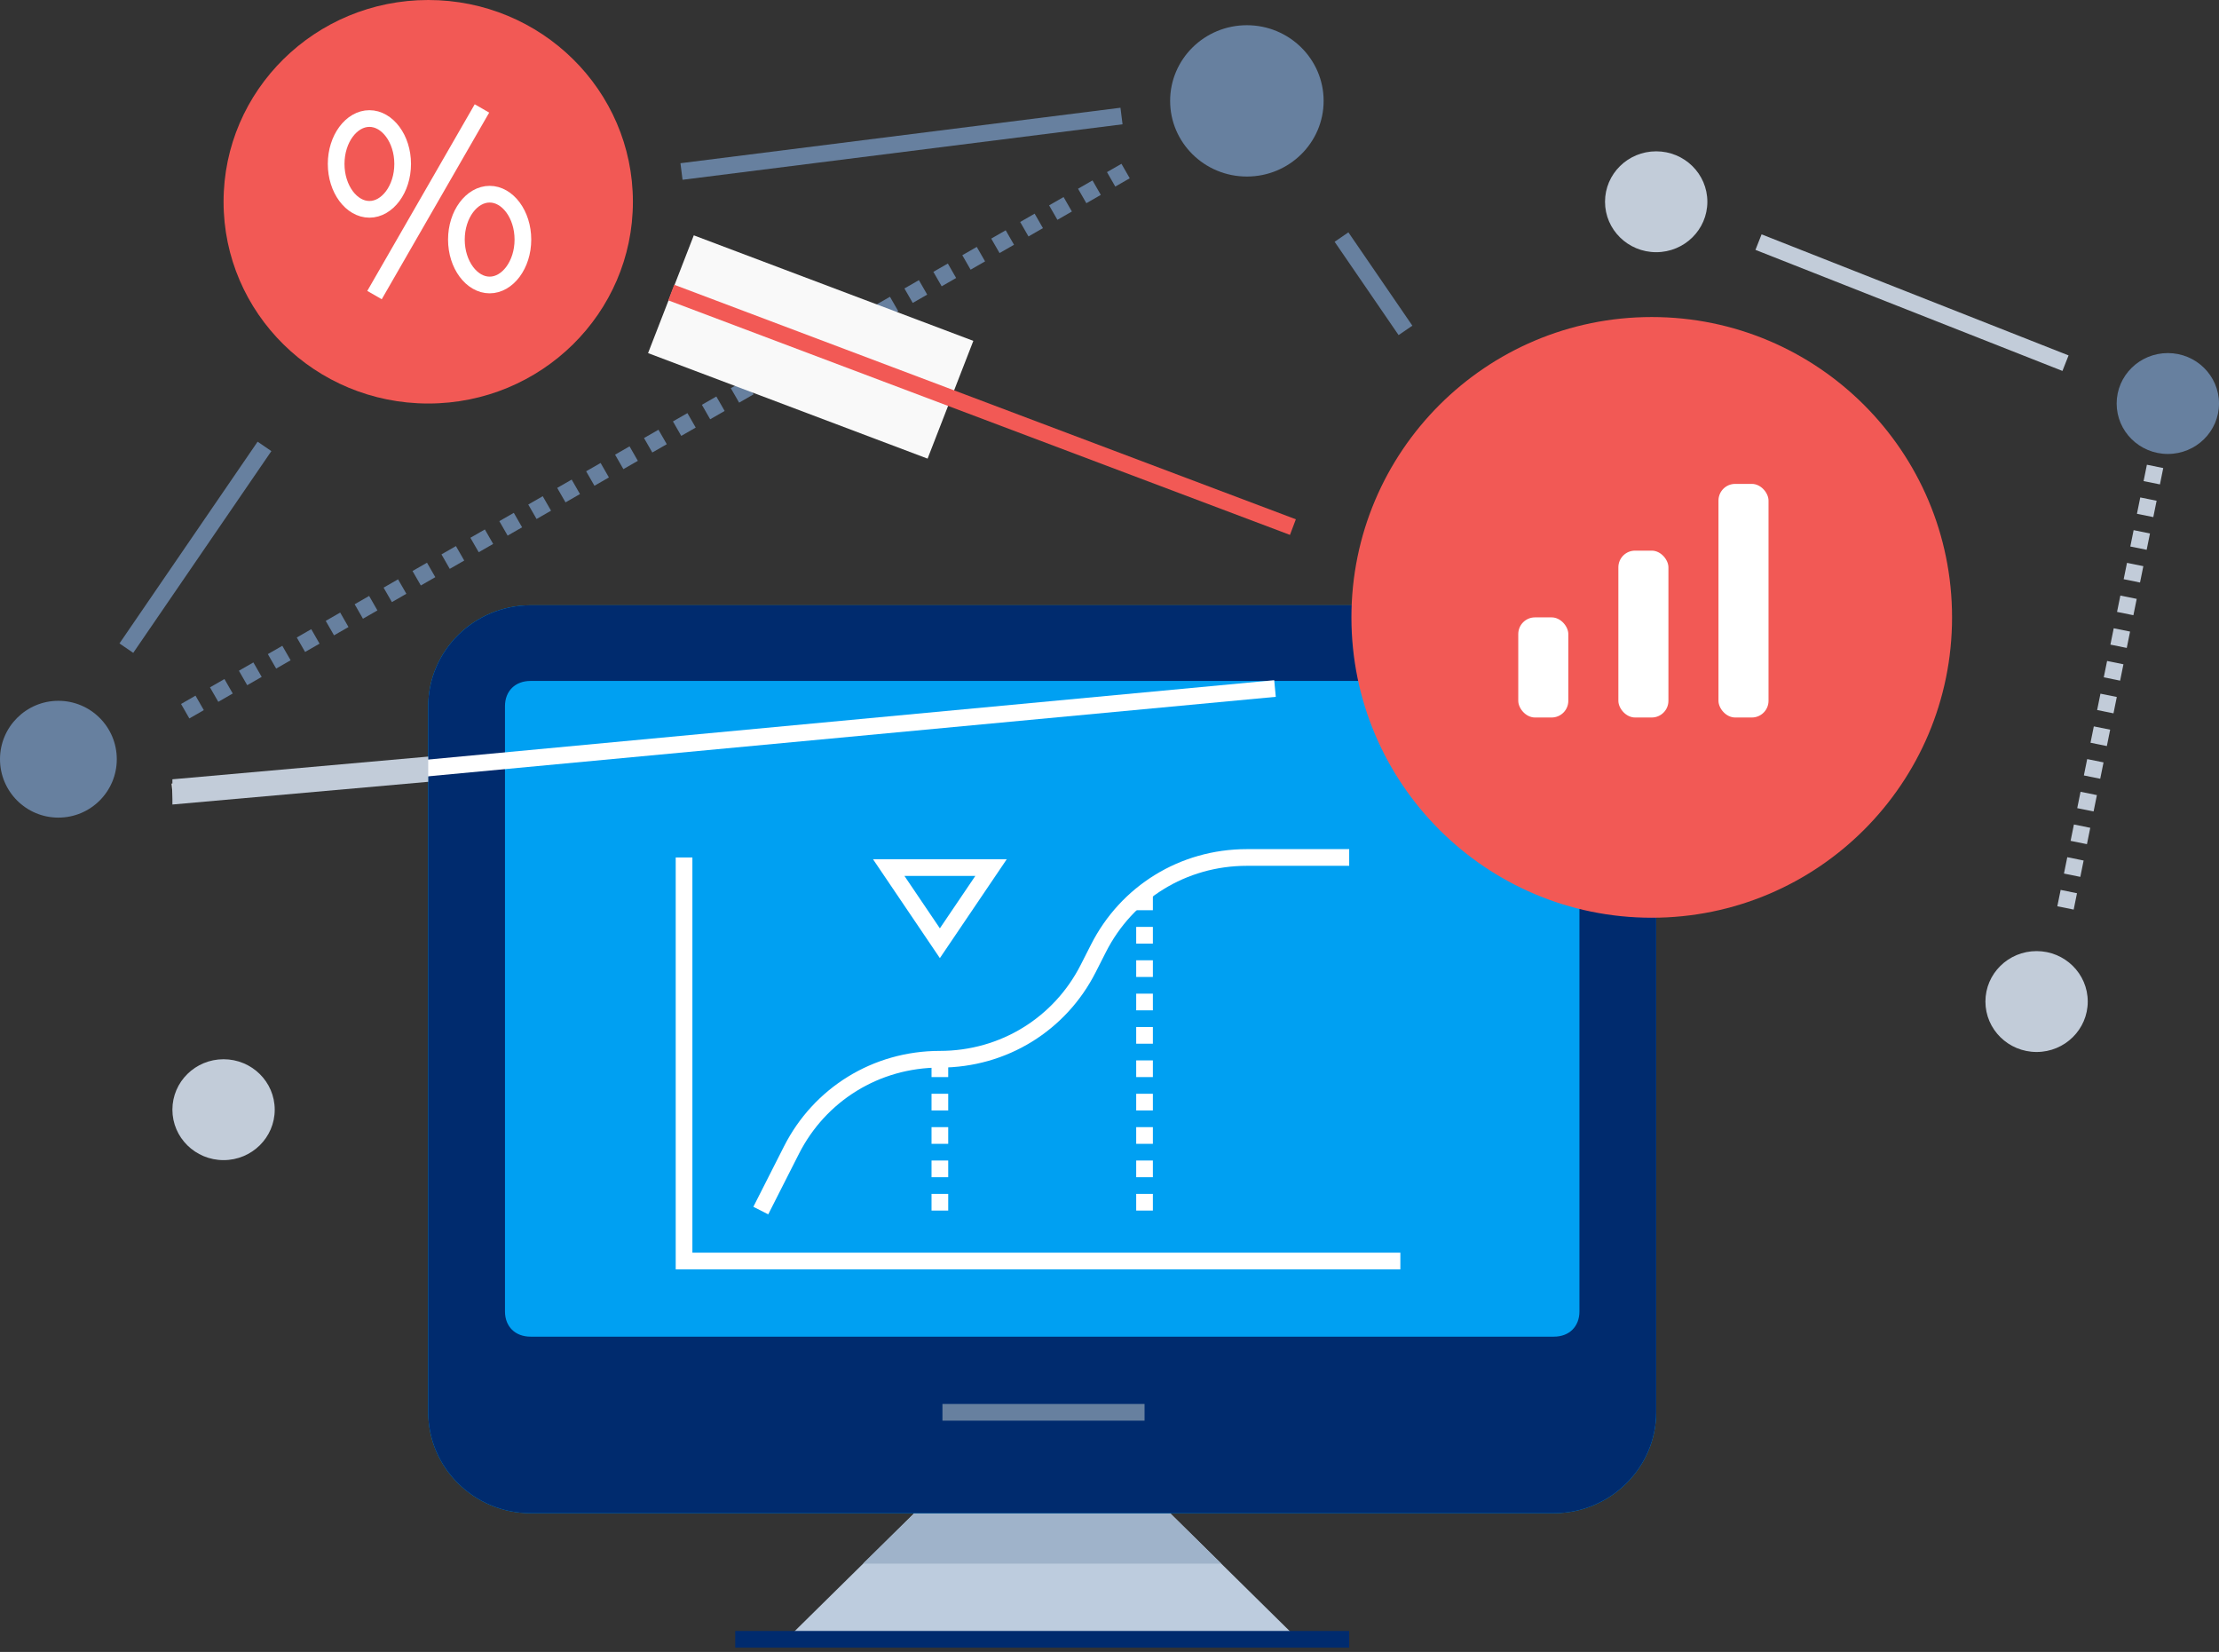 <svg xmlns="http://www.w3.org/2000/svg" width="133" height="99" viewBox="0 0 133 99" fill="none">
    <rect x="0" y="0" width="133" height="99" fill="#333333" stroke="none"/>
    <path d="M123.8 54.412L129.933 24.183" stroke="#C2CCD9" stroke-miterlimit="10" stroke-dasharray="1 1"/>
    <path d="M11.1 42.623L67.68 10.127" stroke="#67809F" stroke-miterlimit="10" stroke-dasharray="1 1"/>
    <path
        d="M129.933 27.206C131.627 27.206 133 25.853 133 24.183C133 22.514 131.627 21.16 129.933 21.16C128.239 21.16 126.866 22.514 126.866 24.183C126.866 25.853 128.239 27.206 129.933 27.206Z"
        fill="#67809F"/>
    <path
        d="M13.4 69.527C15.093 69.527 16.466 68.173 16.466 66.504C16.466 64.834 15.093 63.481 13.4 63.481C11.706 63.481 10.333 64.834 10.333 66.504C10.333 68.173 11.706 69.527 13.4 69.527Z"
        fill="#C2CCD9"/>
    <path
        d="M99.267 15.114C100.961 15.114 102.334 13.761 102.334 12.091C102.334 10.422 100.961 9.069 99.267 9.069C97.573 9.069 96.2 10.422 96.2 12.091C96.2 13.761 97.573 15.114 99.267 15.114Z"
        fill="#C2CCD9"/>
    <path
        d="M122.067 63.046C123.76 63.046 125.133 61.692 125.133 60.023C125.133 58.353 123.76 57 122.067 57C120.373 57 119 58.353 119 60.023C119 61.692 120.373 63.046 122.067 63.046Z"
        fill="#C2CCD9"/>
    <path
        d="M74.734 10.58C77.274 10.58 79.334 8.55 79.334 6.046C79.334 3.542 77.274 1.511 74.734 1.511C72.193 1.511 70.134 3.542 70.134 6.046C70.134 8.55 72.193 10.58 74.734 10.58Z"
        fill="#67809F"/>
    <path d="M70.134 90.687H54.8L47.134 98.244H77.8L70.134 90.687Z" fill="#BDCCDE"/>
    <path d="M44.067 98.244H80.867" stroke="#002B6E" stroke-miterlimit="10"/>
    <path d="M73.2 93.71L70.133 90.687H54.8L51.733 93.71H73.2Z" fill="#9FB3CA"/>
    <path
        d="M93.134 36.275H31.8C28.427 36.275 25.667 38.995 25.667 42.321V84.641C25.667 87.966 28.427 90.687 31.8 90.687H93.134C96.507 90.687 99.267 87.966 99.267 84.641V42.321C99.267 38.995 96.507 36.275 93.134 36.275Z"
        fill="#00A0F2"/>
    <path
        d="M93.134 36.275H31.8C28.427 36.275 25.667 38.995 25.667 42.321V84.641C25.667 87.966 28.427 90.687 31.8 90.687H93.134C96.507 90.687 99.267 87.966 99.267 84.641V42.321C99.267 38.995 96.507 36.275 93.134 36.275ZM30.267 42.321C30.267 41.414 30.88 40.809 31.8 40.809H93.134C94.054 40.809 94.667 41.414 94.667 42.321V78.596C94.667 79.502 94.054 80.107 93.134 80.107H31.8C30.88 80.107 30.267 79.502 30.267 78.596V42.321Z"
        fill="#002B6E"/>
    <path d="M56.487 84.641H68.601" stroke="#67809F" stroke-miterlimit="10"/>
    <path d="M83.933 75.573H41V51.389" stroke="white"/>
    <path d="M56.333 72.55V63.481" stroke="white" stroke-dasharray="1 1"/>
    <path d="M68.6 72.55V53.505" stroke="white" stroke-dasharray="1 1"/>
    <path d="M56.333 56.528L59.4 51.994H53.267L56.333 56.528Z" stroke="white"/>
    <path
        d="M80.866 51.389H74.733C70.9 51.389 67.526 53.505 65.84 56.831L65.226 58.04C63.54 61.365 60.166 63.481 56.333 63.481C52.5 63.481 49.126 65.597 47.44 68.922L45.6 72.55"
        stroke="white" stroke-miterlimit="10"/>
    <path
        d="M3.5 49C5.433 49 7 47.433 7 45.5C7 43.567 5.433 42 3.5 42C1.567 42 0 43.567 0 45.5C0 47.433 1.567 49 3.5 49Z"
        fill="#67809F"/>
    <path d="M41.584 14.104L38.843 21.162L55.597 27.486L58.339 20.428L41.584 14.104Z" fill="#F9F9F9"/>
    <path d="M77.493 31.589L40.233 17.533" stroke="#F25955" stroke-miterlimit="10"/>
    <path
        d="M99 55C108.941 55 117 46.941 117 37C117 27.059 108.941 19 99 19C89.059 19 81 27.059 81 37C81 46.941 89.059 55 99 55Z"
        fill="#F25955"/>
    <path d="M76.42 41.263L10.333 47.46" stroke="white" stroke-miterlimit="10"/>
    <path d="M10.333 46.704V48.215L25.666 46.855V45.343L10.333 46.704Z" fill="#C2CCD9"/>
    <path d="M7.573 38.844L15.853 26.753" stroke="#67809F" stroke-miterlimit="10"/>
    <path d="M40.847 10.278L67.22 6.953" stroke="#67809F" stroke-miterlimit="10"/>
    <path d="M84.24 19.8L80.406 14.207" stroke="#67809F" stroke-miterlimit="10"/>
    <path d="M123.8 21.765L105.4 14.51" stroke="#C2CCD9" stroke-miterlimit="10"/>
    <path
        d="M25.667 24.183C32.442 24.183 37.934 18.77 37.934 12.092C37.934 5.414 32.442 0 25.667 0C18.892 0 13.4 5.414 13.4 12.092C13.4 18.77 18.892 24.183 25.667 24.183Z"
        fill="#F25955"/>
    <path
        d="M24.134 9.824C24.134 11.336 23.214 12.545 22.141 12.545C21.067 12.545 20.148 11.336 20.148 9.824C20.148 8.313 21.067 7.104 22.141 7.104C23.214 7.104 24.134 8.313 24.134 9.824Z"
        stroke="white"/>
    <path
        d="M31.341 14.359C31.341 15.87 30.421 17.079 29.348 17.079C28.274 17.079 27.355 15.87 27.355 14.359C27.355 12.847 28.274 11.638 29.348 11.638C30.421 11.638 31.341 12.847 31.341 14.359Z"
        stroke="white"/>
    <path d="M22.447 17.684L28.887 6.499" stroke="white"/>
    <rect x="91" y="37" width="3" height="6" rx="1" fill="white"/>
    <rect x="97" y="33" width="3" height="10" rx="1" fill="white"/>
    <rect x="103" y="29" width="3" height="14" rx="1" fill="white"/>
</svg>
